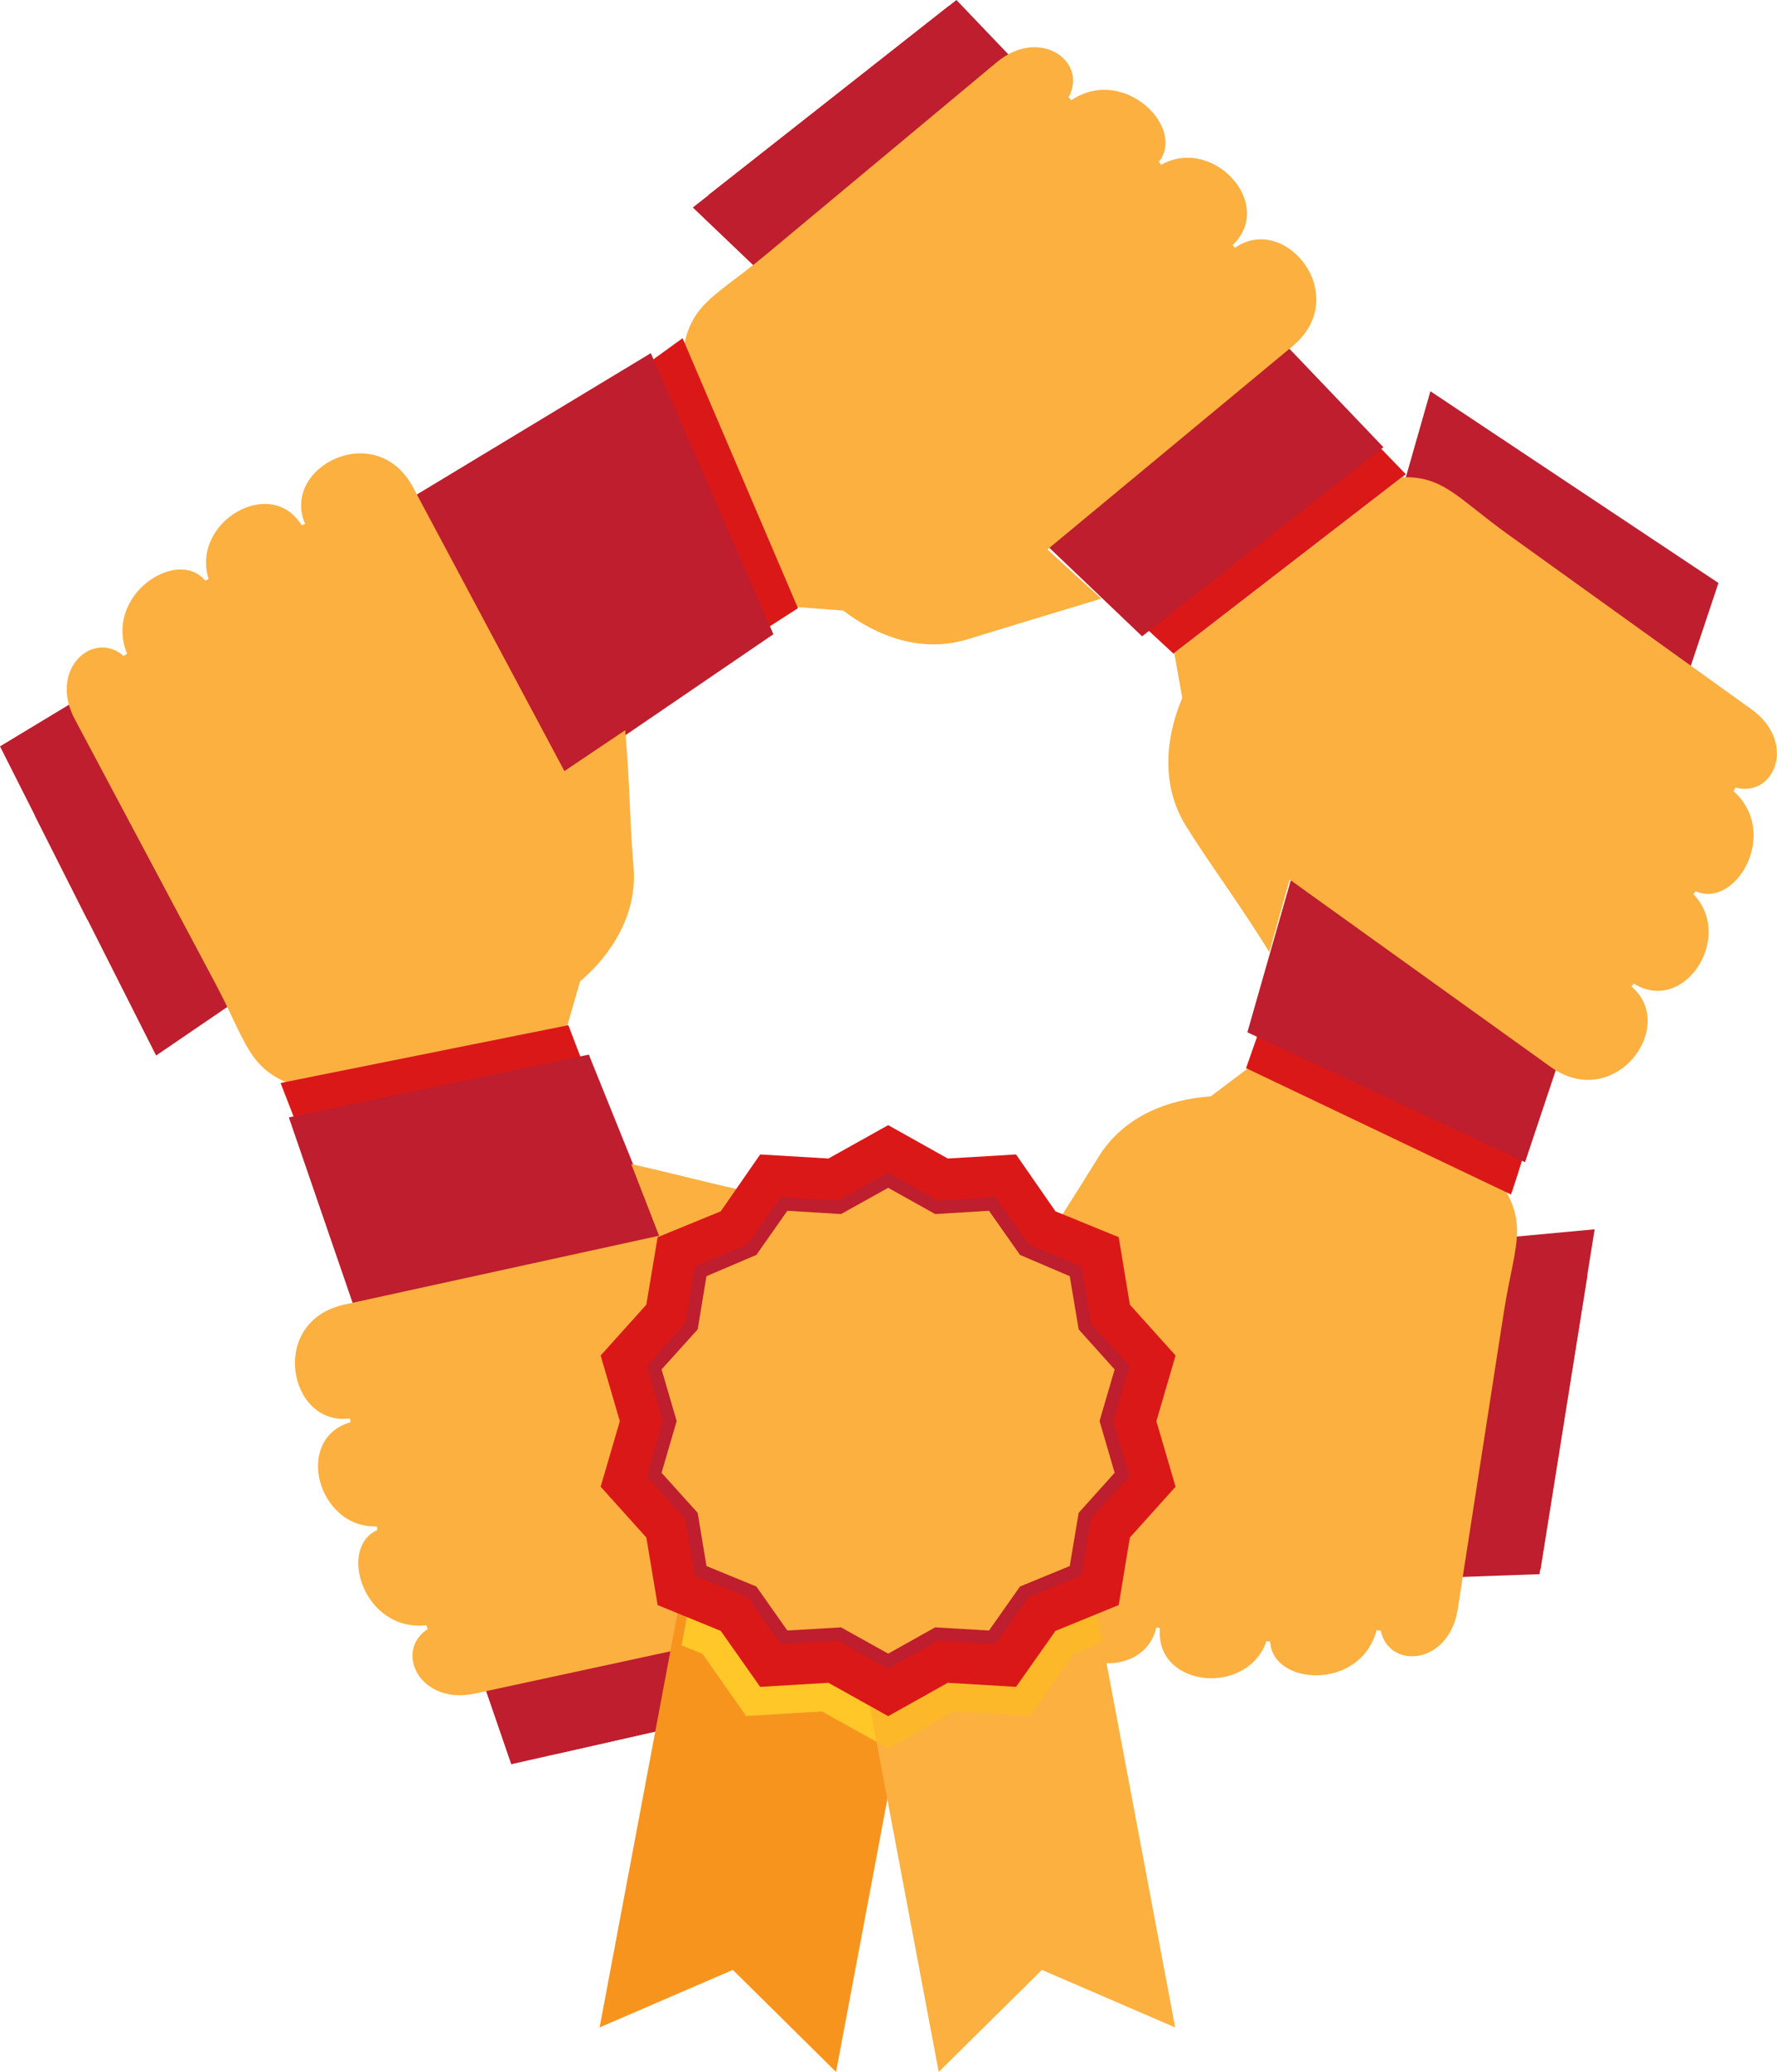 <?xml version="1.0" encoding="UTF-8"?> <svg xmlns="http://www.w3.org/2000/svg" viewBox="0 0 135.35 157.76"><defs><style>.d,.e{fill:#be1e2d;}.d,.f,.g{fill-rule:evenodd;}.h{fill:#fcb829;}.f,.i{fill:#fbb040;}.j{fill:#ffc728;}.g,.k{fill:#db1818;}.l{fill:#f7941e;}</style></defs><g id="a"></g><g id="b"><g id="c"><g><g><g><path class="g" d="M59.55,22.15l29.83,27.62,17.7-13.66L74.37,2.32c-.68-.71-1.37-1.33-2.07-1.89l-18.34,14.42c1.26,2.52,3.14,5.02,5.59,7.29Z"></path><polygon class="d" points="52.77 15.8 86.99 48.45 105.37 34.05 72.85 0 52.77 15.8"></polygon></g><g><path class="f" d="M94.05,18.87l-.16-.22c3.28-3.11-1.51-8.33-5.45-6.1l-.17-.23c2.08-2.6-2.68-7.37-6.67-4.69l-.23-.26,.06-.04c1.4-2.67-2.25-5.31-5.51-2.59l-17.58,14.65c-4.44,3.7-6.35,3.79-6.47,9.42l-.03,10.69,.6,6.1,11.79,.89c2.53,1.95,5.97,3.26,9.45,2.19,3.07-.94,6.2-1.89,10.2-3.1l-4.1-3.74,18.66-15.47c4.62-3.83-.55-10.21-4.39-7.49Z"></path><path class="g" d="M26.57,68.27l34.21-21.96-8.79-20.56-28.23,20.45c-5.9,4.28-21.33,11.46-21.1,15.91l3.98,7.89c4.63,3.55,12.56,3.01,19.93-1.72Z"></path><polygon class="d" points="11.89 80.37 58.91 48.29 49.57 26.89 0 56.83 11.89 80.37"></polygon></g><g><path class="f" d="M23.23,39.89l-.25,.11c-2.38-3.85-8.46-.22-7.09,4.09l-.26,.12c-2.12-2.57-7.76,1.11-5.95,5.57l-.3,.18-.03-.07c-2.33-1.91-5.65,1.12-3.66,4.86l10.75,20.2c2.71,5.1,2.41,6.99,7.9,8.26l10.46,2.22,6.1,.66,3.28-11.36c2.43-2.08,4.41-5.17,4.07-8.81-.29-3.19-.26-6.15-.63-10.32l-4.63,3.11-11.52-21.59c-2.82-5.29-10.11-1.55-8.23,2.77Z"></path><path class="g" d="M57.8,116.04l-14.51-37.98-21.92,4.4,16.98,43.77c1.2,3.09,2.56,5.5,4,7.32l16.56-3.75c1.02-3.79,.88-8.58-1.11-13.77Z"></path><polygon class="d" points="64.35 128.58 44.85 80.3 22 85.08 38.94 134.33 64.35 128.58"></polygon></g><g><path class="f" d="M26.66,108.02l.04,.27c-4.35,1.24-2.52,8.09,2,7.93l.04,.28c-3.05,1.34-1.05,7.77,3.74,7.25l.09,.34h-.07c-2.48,1.73-.47,5.75,3.67,4.86l22.37-4.83c5.65-1.22,7.38-.41,10.1-5.34l4.98-9.46,2.3-5.69-10.03-6.26c-1.34-2.9-3.77-5.66-7.36-6.33-3.15-.59-6.37-1.49-10.45-2.41l2.12,5.46-23.96,5.24c-5.86,1.28-4.25,9.3,.41,8.67Z"></path><path class="g" d="M109.35,95.54l-40.49,3.6-1.74,22.29,47.01-1.6c1.14-.04,2.21-.16,3.21-.34l3.57-22.37c-3.21-1.35-7.2-1.96-11.55-1.57Z"></path><polygon class="d" points="121.46 93.6 71.44 98.25 69.79 121.54 117.26 119.86 121.46 93.6"></polygon></g><g><path class="f" d="M88.08,123.91l.27,.06c-.4,4.51,6.64,5.25,8.12,.98l.28,.06c.16,3.33,6.88,3.76,8.1-.89l.35,.04-.02,.07c.72,2.93,5.19,2.5,5.85-1.69l3.51-22.61c.89-5.71,2.26-7.03-1.36-11.35l-7.04-8.04-4.48-4.18-9.44,7.12c-3.19,.21-6.63,1.49-8.54,4.6-1.68,2.73-3.8,6-6,9.55l5.86-.52-3.7,24.08c-.91,5.93,7.16,7.3,8.24,2.72Z"></path><path class="g" d="M107.89,44.28l-12.98,37.05,20.18,9.62c10.69-30.95-7.12-46.94-7.21-46.67Z"></path><polygon class="d" points="108.95 29.79 95.01 78.6 116.16 88.49 130.89 44.39 108.95 29.79"></polygon></g><path class="f" d="M124.27,75.1l.17-.21c3.84,2.4,7.69-3.55,4.54-6.81l.18-.22c3.04,1.36,6.46-4.44,2.87-7.63l.19-.29,.06,.05c2.93,.68,4.57-3.51,1.13-5.98l-18.59-13.35c-3.78-2.72-4.88-4.43-8.04-4.32l-17.34,13.38,.61,3.42c-1.25,2.94-1.66,6.59,.25,9.7,1.68,2.73,4.2,6.09,6.38,9.66l1.55-5.53,19.87,14.26c4.87,3.49,9.75-3.09,6.16-6.12Z"></path></g><g><polygon class="l" points="63.68 157.76 55.82 149.99 45.67 154.37 52.91 115.9 70.92 119.29 63.68 157.76"></polygon><polygon class="i" points="71.5 157.76 79.36 149.99 89.51 154.37 82.26 115.9 64.25 119.29 71.5 157.76"></polygon><polygon class="j" points="51.91 125.28 53.51 125.93 56.83 130.66 62.6 130.31 67.65 133.12 69.25 132.23 71.69 119.29 53.68 115.9 51.91 125.28"></polygon><polygon class="h" points="83.98 125.03 82.26 115.9 64.25 119.29 66.76 132.63 67.65 133.12 72.69 130.31 78.46 130.66 81.78 125.93 83.98 125.03"></polygon><polygon class="k" points="67.65 85.67 72.19 88.21 77.39 87.9 80.39 92.23 85.21 94.2 86.06 99.34 89.54 103.21 88.08 108.21 89.54 113.2 86.06 117.07 85.21 122.21 80.39 124.18 77.39 128.44 72.19 128.13 67.65 130.67 63.1 128.13 57.9 128.44 54.9 124.18 50.09 122.21 49.23 117.07 45.75 113.2 47.21 108.21 45.75 103.21 49.23 99.34 50.09 94.2 54.9 92.23 57.9 87.9 63.1 88.21 67.65 85.67"></polygon><polygon class="e" points="67.65 89.28 71.46 91.41 75.83 91.15 78.34 94.72 82.39 96.45 83.1 100.76 86.03 104.01 84.8 108.21 86.03 112.4 83.1 115.65 82.39 119.96 78.34 121.62 75.83 125.19 71.46 124.93 67.65 127.06 63.83 124.93 59.47 125.19 56.95 121.62 52.91 119.96 52.19 115.65 49.26 112.4 50.49 108.21 49.26 104.01 52.19 100.76 52.91 96.45 56.95 94.72 59.47 91.15 63.83 91.41 67.65 89.28"></polygon><polygon class="i" points="67.65 90.44 71.23 92.44 75.33 92.19 77.69 95.55 81.48 97.17 82.16 101.22 84.9 104.27 83.75 108.2 84.9 112.14 82.16 115.19 81.48 119.24 77.69 120.8 75.33 124.15 71.23 123.91 67.65 125.91 64.06 123.91 59.97 124.15 57.61 120.8 53.81 119.24 53.14 115.19 50.39 112.14 51.54 108.2 50.39 104.27 53.14 101.22 53.81 97.17 57.61 95.55 59.97 92.19 64.06 92.44 67.65 90.44"></polygon></g></g></g></g></svg> 